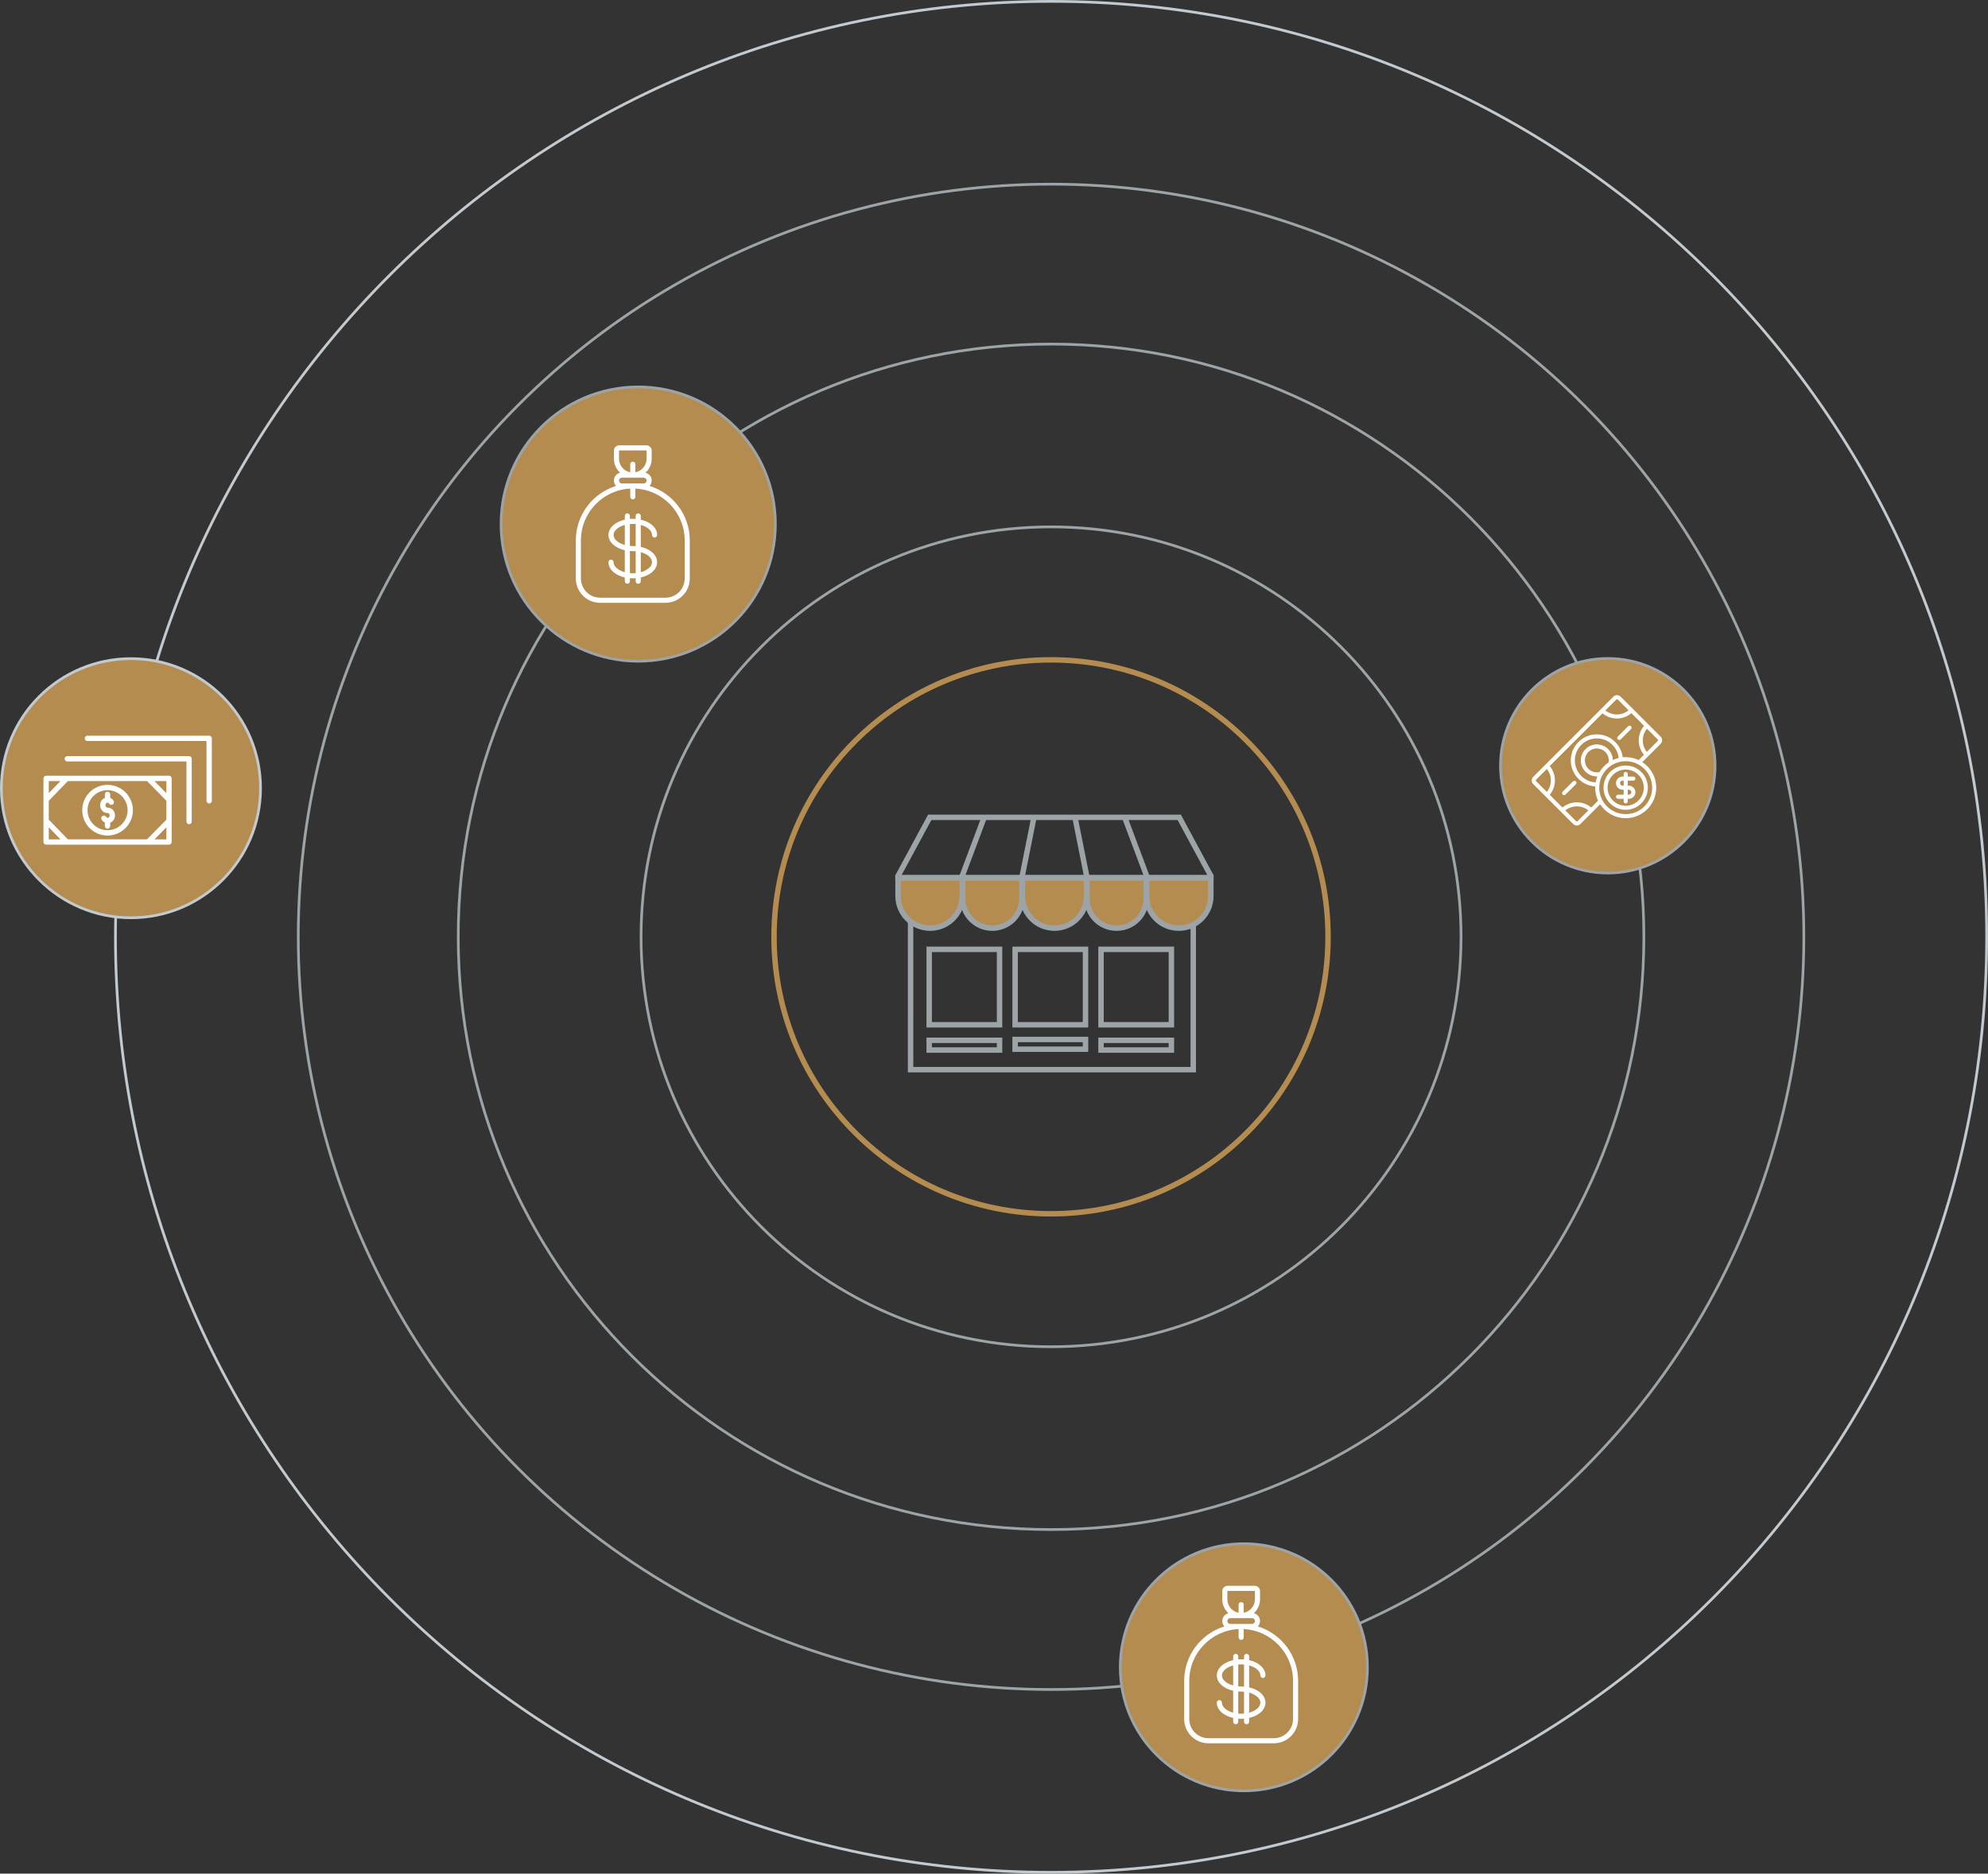 <svg width="366" height="345" viewBox="0 0 366 345" fill="none" xmlns="http://www.w3.org/2000/svg">
<rect x="0" y="0" width="366" height="345" fill="#333333" stroke="none"/>
<path d="M365.757 172.5C365.757 267.632 288.638 344.751 193.506 344.751C98.375 344.751 21.256 267.632 21.256 172.5C21.256 77.369 98.375 0.25 193.506 0.25C288.638 0.25 365.757 77.369 365.757 172.5Z" stroke="#C2CACF" stroke-width="0.5"/>
<circle cx="193.504" cy="172.501" r="138.592" stroke="#9DA4A7" stroke-width="0.5"/>
<path d="M302.644 172.499C302.644 232.776 253.781 281.64 193.504 281.64C133.227 281.64 84.363 232.776 84.363 172.499C84.363 112.222 133.227 63.358 193.504 63.358C253.781 63.358 302.644 112.222 302.644 172.499Z" stroke="#9DA4A7" stroke-width="0.5"/>
<path d="M268.983 172.499C268.983 214.187 235.189 247.981 193.501 247.981C151.814 247.981 118.02 214.187 118.02 172.499C118.02 130.812 151.814 97.017 193.501 97.017C235.189 97.017 268.983 130.812 268.983 172.499Z" stroke="#9DA4A7" stroke-width="0.5"/>
<circle cx="193.5" cy="172.5" r="51" stroke="#B48C50"/>
<path d="M165.326 161.303L171.169 150.5H217.101L222.929 161.293V161.597H165.326V161.303Z" stroke="#9DA4A7"/>
<rect x="167.643" y="161.667" width="52.042" height="35.292" stroke="#9DA4A7"/>
<path d="M165.334 161.667H177.15V164.995C177.15 168.258 174.505 170.903 171.242 170.903C167.979 170.903 165.334 168.258 165.334 164.995V161.667Z" fill="#B48C50" stroke="#9DA4A7"/>
<path d="M177.236 161.667H188.136V165.453C188.136 168.463 185.696 170.903 182.686 170.903C179.676 170.903 177.236 168.463 177.236 165.453V161.667Z" fill="#B48C50" stroke="#9DA4A7"/>
<path d="M188.221 161.667H200.036V164.995C200.036 168.258 197.391 170.903 194.128 170.903C190.866 170.903 188.221 168.258 188.221 164.995V161.667Z" fill="#B48C50" stroke="#9DA4A7"/>
<path d="M200.121 161.667H211.021V165.453C211.021 168.463 208.581 170.903 205.571 170.903C202.561 170.903 200.121 168.463 200.121 165.453V161.667Z" fill="#B48C50" stroke="#9DA4A7"/>
<path d="M211.105 161.667H222.921V164.995C222.921 168.258 220.276 170.903 217.013 170.903C213.75 170.903 211.105 168.258 211.105 164.995V161.667Z" fill="#B48C50" stroke="#9DA4A7"/>
<line x1="188.055" y1="161.999" x2="190.329" y2="150.618" stroke="#9DA4A7"/>
<line x1="176.911" y1="161.922" x2="181.181" y2="150.541" stroke="#9DA4A7"/>
<line y1="-0.5" x2="11.606" y2="-0.5" transform="matrix(-0.196 -0.981 -0.981 0.196 199.713 162.097)" stroke="#9DA4A7"/>
<line y1="-0.5" x2="12.156" y2="-0.5" transform="matrix(-0.351 -0.936 -0.936 0.351 210.877 162.097)" stroke="#9DA4A7"/>
<rect x="171.066" y="174.804" width="12.958" height="13.889" stroke="#9DA4A7"/>
<rect x="186.887" y="174.804" width="12.958" height="13.889" stroke="#9DA4A7"/>
<rect x="202.703" y="174.804" width="12.958" height="13.889" stroke="#9DA4A7"/>
<rect x="171.066" y="191.554" width="12.958" height="1.792" stroke="#9DA4A7"/>
<rect x="186.887" y="191.4" width="12.958" height="1.792" stroke="#9DA4A7"/>
<rect x="202.703" y="191.554" width="12.958" height="1.792" stroke="#9DA4A7"/>
<circle cx="296" cy="141" r="19.75" fill="#B48C50" stroke="#9DA4A7" stroke-width="0.5"/>
<g clip-path="url(#clip0_19920_58936)">
<path d="M299.742 133.729L297.848 135.623C297.702 135.769 297.702 136.005 297.848 136.151C297.921 136.224 298.016 136.26 298.112 136.26C298.207 136.26 298.303 136.224 298.376 136.151L300.27 134.257C300.416 134.111 300.416 133.875 300.27 133.729C300.124 133.583 299.888 133.583 299.742 133.729Z" fill="white"/>
<path d="M295.221 145.037C295.221 147.285 297.05 149.114 299.298 149.114C301.547 149.114 303.376 147.285 303.376 145.037C303.376 142.788 301.547 140.959 299.298 140.959C297.05 140.959 295.221 142.788 295.221 145.037ZM302.629 145.037C302.629 146.873 301.135 148.367 299.298 148.367C297.462 148.367 295.968 146.873 295.968 145.037C295.968 143.2 297.462 141.706 299.298 141.706C301.135 141.706 302.629 143.2 302.629 145.037Z" fill="white"/>
<path d="M306 136.299C306 136.047 305.902 135.81 305.724 135.632L298.369 128.277C298.001 127.909 297.402 127.909 297.034 128.277L282.276 143.035C281.908 143.403 281.908 144.002 282.276 144.37L289.631 151.725C289.815 151.909 290.057 152.001 290.298 152.001C290.54 152.001 290.782 151.909 290.966 151.725L294.59 148.1C295.594 149.638 297.329 150.657 299.299 150.657C302.398 150.657 304.919 148.136 304.919 145.037C304.919 143.068 303.9 141.332 302.362 140.328L305.723 136.967C305.902 136.788 306 136.551 306 136.299ZM297.562 128.805C297.639 128.728 297.764 128.728 297.84 128.805L299.821 130.786C299.222 131.28 298.478 131.551 297.69 131.555C296.902 131.56 296.158 131.298 295.555 130.812L297.562 128.805ZM282.804 143.842C282.727 143.765 282.727 143.64 282.804 143.563L284.782 141.586C285.77 142.818 285.77 144.586 284.782 145.819L282.804 143.842ZM290.438 151.196C290.361 151.273 290.236 151.273 290.159 151.196L288.182 149.219C289.414 148.231 291.182 148.231 292.415 149.219L290.438 151.196ZM304.172 145.037C304.172 147.724 301.986 149.91 299.299 149.91C296.612 149.91 294.426 147.724 294.426 145.037C294.426 142.35 296.612 140.164 299.299 140.164C301.986 140.164 304.172 142.35 304.172 145.037ZM292.43 141.571C291.572 140.713 291.572 139.318 292.43 138.46C293.287 137.603 294.683 137.603 295.54 138.46C296.049 138.969 296.273 139.679 296.154 140.382C295.472 140.844 294.897 141.452 294.473 142.16C293.738 142.327 292.967 142.108 292.43 141.571ZM294.077 142.961C293.938 143.31 293.832 143.677 293.765 144.056C292.766 144.003 291.838 143.593 291.123 142.878C289.545 141.3 289.545 138.732 291.123 137.154C291.887 136.389 292.904 135.968 293.985 135.968C295.066 135.968 296.082 136.389 296.847 137.154C297.502 137.808 297.906 138.656 298.007 139.568C297.633 139.656 297.273 139.782 296.932 139.941C296.915 139.194 296.613 138.477 296.068 137.932C294.919 136.783 293.05 136.783 291.901 137.932C290.753 139.081 290.753 140.95 291.901 142.099C292.462 142.66 293.214 142.962 293.985 142.962C294.016 142.962 294.046 142.962 294.077 142.961ZM301.684 139.95C300.96 139.609 300.151 139.418 299.299 139.418C299.112 139.418 298.927 139.427 298.745 139.445C298.618 138.38 298.141 137.391 297.375 136.625C296.47 135.72 295.266 135.221 293.985 135.221C292.704 135.221 291.5 135.72 290.595 136.625C288.725 138.495 288.725 141.537 290.595 143.406C291.432 144.243 292.517 144.73 293.685 144.801C293.681 144.879 293.679 144.958 293.679 145.037C293.679 145.89 293.87 146.698 294.211 147.423L292.945 148.689C291.418 147.413 289.179 147.413 287.651 148.689L285.312 146.35C286.588 144.822 286.588 142.583 285.312 141.055L295.024 131.343C295.766 131.964 296.692 132.302 297.671 132.302C297.678 132.302 297.686 132.302 297.694 132.302C298.68 132.297 299.61 131.949 300.351 131.316L302.685 133.649C302.052 134.39 301.704 135.321 301.698 136.307C301.693 137.294 302.032 138.229 302.657 138.977L301.684 139.95ZM305.195 136.439L303.188 138.446C302.703 137.842 302.441 137.097 302.445 136.311C302.449 135.523 302.721 134.779 303.215 134.179L305.195 136.16C305.233 136.197 305.253 136.247 305.253 136.299C305.253 136.352 305.233 136.401 305.195 136.439Z" fill="white"/>
<path d="M298.925 142.506V142.99H298.722C298.055 142.99 297.512 143.533 297.512 144.2C297.512 144.867 298.054 145.41 298.722 145.41H298.925V146.336H297.885C297.679 146.336 297.512 146.503 297.512 146.71C297.512 146.916 297.679 147.083 297.885 147.083H298.925V147.567C298.925 147.773 299.092 147.94 299.298 147.94C299.505 147.94 299.672 147.773 299.672 147.567V147.083H299.875C300.542 147.083 301.085 146.54 301.085 145.873C301.085 145.206 300.542 144.663 299.875 144.663H299.672V143.737H300.712C300.918 143.737 301.085 143.57 301.085 143.363C301.085 143.157 300.918 142.99 300.712 142.99H299.672V142.506C299.672 142.3 299.505 142.133 299.298 142.133C299.092 142.133 298.925 142.3 298.925 142.506ZM298.925 144.663H298.722C298.466 144.663 298.259 144.455 298.259 144.2C298.259 143.945 298.466 143.737 298.722 143.737H298.925V144.663ZM299.672 145.41H299.875C300.13 145.41 300.338 145.618 300.338 145.873C300.338 146.129 300.13 146.336 299.875 146.336H299.672V145.41Z" fill="white"/>
<path d="M287.699 146.3C287.772 146.373 287.868 146.41 287.963 146.41C288.059 146.41 288.154 146.373 288.227 146.3L290.121 144.407C290.267 144.261 290.267 144.024 290.121 143.878C289.976 143.733 289.739 143.733 289.593 143.878L287.699 145.772C287.553 145.918 287.553 146.155 287.699 146.3Z" fill="white"/>
</g>
<circle cx="229" cy="307" r="22.75" fill="#B48C50" stroke="#9DA4A7" stroke-width="0.5"/>
<g clip-path="url(#clip1_19920_58936)">
<path d="M232.039 308.504C232.039 308.764 232.249 308.974 232.509 308.974C232.768 308.974 232.978 308.764 232.978 308.504C232.978 307.18 231.739 306.084 229.972 305.688V304.997C229.972 304.737 229.761 304.527 229.502 304.527C229.243 304.527 229.032 304.737 229.032 304.997V305.55C228.858 305.537 228.68 305.529 228.5 305.529C228.319 305.529 228.142 305.537 227.967 305.55V304.997C227.967 304.737 227.757 304.527 227.498 304.527C227.238 304.527 227.028 304.737 227.028 304.997V305.688C225.261 306.085 224.021 307.18 224.021 308.504C224.021 309.828 225.261 310.924 227.028 311.32V315.359C225.82 315.03 224.961 314.318 224.961 313.515C224.961 313.256 224.751 313.045 224.491 313.045C224.232 313.045 224.021 313.256 224.021 313.515C224.021 314.839 225.261 315.935 227.028 316.331V317.023C227.028 317.282 227.238 317.492 227.498 317.492C227.757 317.492 227.967 317.282 227.967 317.023V316.469C228.142 316.483 228.319 316.49 228.5 316.49C228.68 316.49 228.858 316.483 229.032 316.469V317.023C229.032 317.282 229.243 317.492 229.502 317.492C229.761 317.492 229.972 317.282 229.972 317.023V316.331C231.739 315.935 232.978 314.839 232.978 313.515C232.978 312.191 231.739 311.095 229.972 310.699V306.661C231.179 306.989 232.039 307.701 232.039 308.504ZM224.961 308.504C224.961 307.701 225.82 306.989 227.028 306.661V310.348C225.82 310.02 224.961 309.308 224.961 308.504ZM228.5 315.551C228.319 315.551 228.142 315.542 227.967 315.526V311.459C228.142 311.472 228.319 311.479 228.5 311.479C228.68 311.479 228.858 311.488 229.032 311.504V315.526C228.858 315.542 228.68 315.551 228.5 315.551V315.551ZM232.039 313.515C232.039 314.318 231.179 315.03 229.972 315.359V311.671C231.179 311.999 232.039 312.712 232.039 313.515ZM229.032 310.56C228.858 310.547 228.68 310.54 228.5 310.54C228.319 310.54 228.142 310.532 227.967 310.516V306.493C228.142 306.477 228.319 306.468 228.5 306.468C228.68 306.468 228.858 306.477 229.032 306.493V310.56Z" fill="#FDFEFF"/>
<path d="M231.588 299.479C231.83 299.216 231.977 298.867 231.977 298.483C231.977 297.784 231.488 297.198 230.835 297.048C231.536 296.412 231.977 295.494 231.977 294.474V292.971C231.977 292.436 231.542 292 231.007 292H225.996C225.46 292 225.025 292.436 225.025 292.971V294.474C225.025 295.494 225.466 296.412 226.168 297.048C225.514 297.198 225.025 297.784 225.025 298.483C225.025 298.867 225.173 299.216 225.414 299.479C221.131 300.8 218.01 304.795 218.01 309.506V316.522C218.01 318.991 220.019 321 222.488 321H234.514C236.983 321 238.992 318.991 238.992 316.522V309.506C238.992 304.795 235.871 300.8 231.588 299.479V299.479ZM225.964 294.474V292.971C225.964 292.954 225.978 292.94 225.996 292.94H231.007C231.024 292.94 231.038 292.954 231.038 292.971V294.474C231.038 295.712 230.146 296.745 228.971 296.966V295.476C228.971 295.217 228.761 295.006 228.501 295.006C228.242 295.006 228.031 295.217 228.031 295.476V296.966C226.856 296.745 225.964 295.712 225.964 294.474ZM226.497 299.015C226.203 299.015 225.964 298.776 225.964 298.483C225.964 298.189 226.203 297.95 226.497 297.95H230.505C230.799 297.95 231.038 298.189 231.038 298.483C231.038 298.776 230.799 299.015 230.505 299.015H226.497ZM238.053 316.522C238.053 318.473 236.465 320.06 234.514 320.06H222.488C220.537 320.06 218.949 318.473 218.949 316.522V309.506C218.949 304.397 222.982 300.212 228.031 299.966V301.489C228.031 301.749 228.242 301.959 228.501 301.959C228.761 301.959 228.971 301.749 228.971 301.489V299.966C234.02 300.212 238.053 304.397 238.053 309.506V316.522Z" fill="#FDFEFF"/>
</g>
<circle cx="117.5" cy="96.5" r="25.25" fill="#B48C50" stroke="#9DA4A7" stroke-width="0.5"/>
<circle cx="24.107" cy="145.136" r="23.857" fill="#B48C50" stroke="#C2CACF" stroke-width="0.5"/>
<path d="M19.779 144.518C17.221 144.518 15.139 146.613 15.139 149.184C15.139 151.755 17.221 153.85 19.779 153.85C22.363 153.85 24.471 151.755 24.471 149.184C24.471 146.613 22.363 144.518 19.779 144.518ZM19.779 152.871C17.756 152.871 16.118 151.22 16.118 149.184C16.118 147.148 17.762 145.497 19.779 145.497C21.828 145.497 23.492 147.148 23.492 149.184C23.492 151.22 21.828 152.871 19.779 152.871Z" fill="white"/>
<path d="M21.138 149.85C21.047 149.204 20.498 148.721 19.846 148.721H19.793C19.624 148.721 19.474 148.577 19.415 148.355C19.395 148.12 19.487 147.918 19.63 147.853C19.637 147.846 19.65 147.846 19.656 147.84C19.833 147.748 20.002 147.827 20.067 147.951C20.198 148.186 20.498 148.27 20.733 148.14C20.968 148.009 21.053 147.709 20.922 147.474C20.772 147.213 20.544 147.017 20.283 146.913V146.267C20.283 145.999 20.061 145.777 19.793 145.777C19.526 145.777 19.304 145.999 19.304 146.267V146.926C19.278 146.939 19.245 146.952 19.219 146.965C18.677 147.207 18.364 147.82 18.436 148.492C18.436 148.512 18.442 148.525 18.442 148.545C18.593 149.23 19.141 149.706 19.78 149.706H19.833C19.996 149.706 20.139 149.837 20.159 150C20.159 150.013 20.165 150.033 20.165 150.046C20.218 150.281 20.133 150.47 19.93 150.581C19.813 150.626 19.63 150.568 19.552 150.424C19.421 150.189 19.121 150.104 18.886 150.235C18.651 150.365 18.567 150.666 18.697 150.901C18.841 151.155 19.056 151.344 19.304 151.455V152.108C19.304 152.375 19.526 152.597 19.793 152.597C20.061 152.597 20.283 152.375 20.283 152.108V151.494C20.302 151.488 20.316 151.481 20.335 151.475C20.342 151.468 20.355 151.468 20.361 151.462C20.975 151.149 21.275 150.515 21.138 149.85Z" fill="white"/>
<path d="M34.81 139.231H12.386C12.118 139.231 11.896 139.453 11.896 139.721C11.896 139.988 12.118 140.21 12.386 140.21H34.327V151.273C34.327 151.54 34.549 151.762 34.817 151.762C35.084 151.762 35.306 151.547 35.3 151.279V139.721C35.3 139.453 35.078 139.231 34.81 139.231Z" fill="white"/>
<path d="M31.116 142.841H8.489C8.222 142.841 8 143.063 8 143.33V155.045C8 155.313 8.222 155.535 8.489 155.535H31.116C31.384 155.535 31.606 155.313 31.606 155.045V143.33C31.606 143.063 31.39 142.841 31.116 142.841ZM30.627 143.82V146.052L28.434 143.82H30.627ZM8.979 143.82H11.133L8.979 146.045V143.82ZM8.979 154.556V152.33L11.133 154.556H8.979ZM30.633 154.556H28.44L30.633 152.324V154.556ZM30.633 150.92L27.07 154.549H12.497L8.979 150.92V147.448L12.497 143.82H27.07L30.633 147.448V150.92V150.92Z" fill="white"/>
<path d="M38.51 135.466H16.085C15.818 135.466 15.596 135.688 15.596 135.955C15.596 136.223 15.818 136.445 16.085 136.445H38.02V147.455C38.02 147.722 38.242 147.944 38.51 147.944C38.777 147.944 38.999 147.729 38.999 147.455V135.955C38.999 135.688 38.777 135.466 38.51 135.466Z" fill="white"/>
<path d="M120.039 98.504C120.039 98.764 120.249 98.974 120.509 98.974C120.768 98.974 120.978 98.764 120.978 98.504C120.978 97.18 119.739 96.085 117.972 95.688V94.997C117.972 94.737 117.761 94.527 117.502 94.527C117.243 94.527 117.032 94.737 117.032 94.997V95.55C116.858 95.537 116.68 95.529 116.5 95.529C116.319 95.529 116.142 95.537 115.967 95.55V94.997C115.967 94.737 115.757 94.527 115.498 94.527C115.238 94.527 115.028 94.737 115.028 94.997V95.688C113.261 96.085 112.021 97.18 112.021 98.504C112.021 99.828 113.261 100.924 115.028 101.32V105.359C113.82 105.03 112.961 104.318 112.961 103.515C112.961 103.256 112.751 103.045 112.491 103.045C112.232 103.045 112.021 103.256 112.021 103.515C112.021 104.839 113.261 105.935 115.028 106.331V107.023C115.028 107.282 115.238 107.492 115.498 107.492C115.757 107.492 115.967 107.282 115.967 107.023V106.469C116.142 106.483 116.319 106.49 116.5 106.49C116.68 106.49 116.858 106.483 117.032 106.469V107.023C117.032 107.282 117.243 107.492 117.502 107.492C117.761 107.492 117.972 107.282 117.972 107.023V106.331C119.739 105.935 120.978 104.839 120.978 103.515C120.978 102.191 119.739 101.095 117.972 100.699V96.66C119.179 96.989 120.039 97.701 120.039 98.504ZM112.961 98.504C112.961 97.701 113.82 96.989 115.028 96.66V100.348C113.82 100.02 112.961 99.308 112.961 98.504ZM116.5 105.551C116.319 105.551 116.142 105.542 115.967 105.526V101.459C116.142 101.472 116.319 101.479 116.5 101.479C116.68 101.479 116.858 101.488 117.032 101.504V105.526C116.858 105.542 116.68 105.551 116.5 105.551V105.551ZM120.039 103.515C120.039 104.318 119.179 105.03 117.972 105.359V101.671C119.179 101.999 120.039 102.712 120.039 103.515ZM117.032 100.56C116.858 100.547 116.68 100.54 116.5 100.54C116.319 100.54 116.142 100.532 115.967 100.516V96.493C116.142 96.477 116.319 96.469 116.5 96.469C116.68 96.469 116.858 96.477 117.032 96.493V100.56Z" fill="white"/>
<path d="M119.588 89.479C119.83 89.216 119.977 88.867 119.977 88.483C119.977 87.784 119.488 87.198 118.835 87.048C119.536 86.412 119.977 85.494 119.977 84.474V82.971C119.977 82.436 119.542 82 119.007 82H113.996C113.46 82 113.025 82.436 113.025 82.971V84.474C113.025 85.494 113.466 86.412 114.168 87.048C113.514 87.198 113.025 87.784 113.025 88.483C113.025 88.867 113.173 89.216 113.414 89.479C109.131 90.8 106.01 94.795 106.01 99.507V106.522C106.01 108.991 108.019 111 110.488 111H122.514C124.983 111 126.992 108.991 126.992 106.522V99.507C126.992 94.795 123.871 90.8 119.588 89.479V89.479ZM113.964 84.474V82.971C113.964 82.954 113.978 82.939 113.996 82.939H119.007C119.024 82.939 119.038 82.954 119.038 82.971V84.474C119.038 85.712 118.146 86.746 116.971 86.966V85.476C116.971 85.217 116.761 85.007 116.501 85.007C116.242 85.007 116.031 85.217 116.031 85.476V86.966C114.856 86.746 113.964 85.712 113.964 84.474ZM114.497 89.015C114.203 89.015 113.964 88.776 113.964 88.483C113.964 88.189 114.203 87.95 114.497 87.95H118.505C118.799 87.95 119.038 88.189 119.038 88.483C119.038 88.776 118.799 89.015 118.505 89.015H114.497ZM126.053 106.522C126.053 108.473 124.465 110.06 122.514 110.06H110.488C108.537 110.06 106.949 108.473 106.949 106.522V99.507C106.949 94.397 110.982 90.212 116.031 89.966V91.489C116.031 91.749 116.242 91.959 116.501 91.959C116.761 91.959 116.971 91.749 116.971 91.489V89.966C122.02 90.212 126.053 94.397 126.053 99.507V106.522Z" fill="white"/>
<defs>
<clipPath id="clip0_19920_58936">
<rect width="24" height="24" fill="white" transform="translate(282 128)"/>
</clipPath>
<clipPath id="clip1_19920_58936">
<rect width="29" height="29" fill="white" transform="translate(214 292)"/>
</clipPath>
</defs>
</svg>
